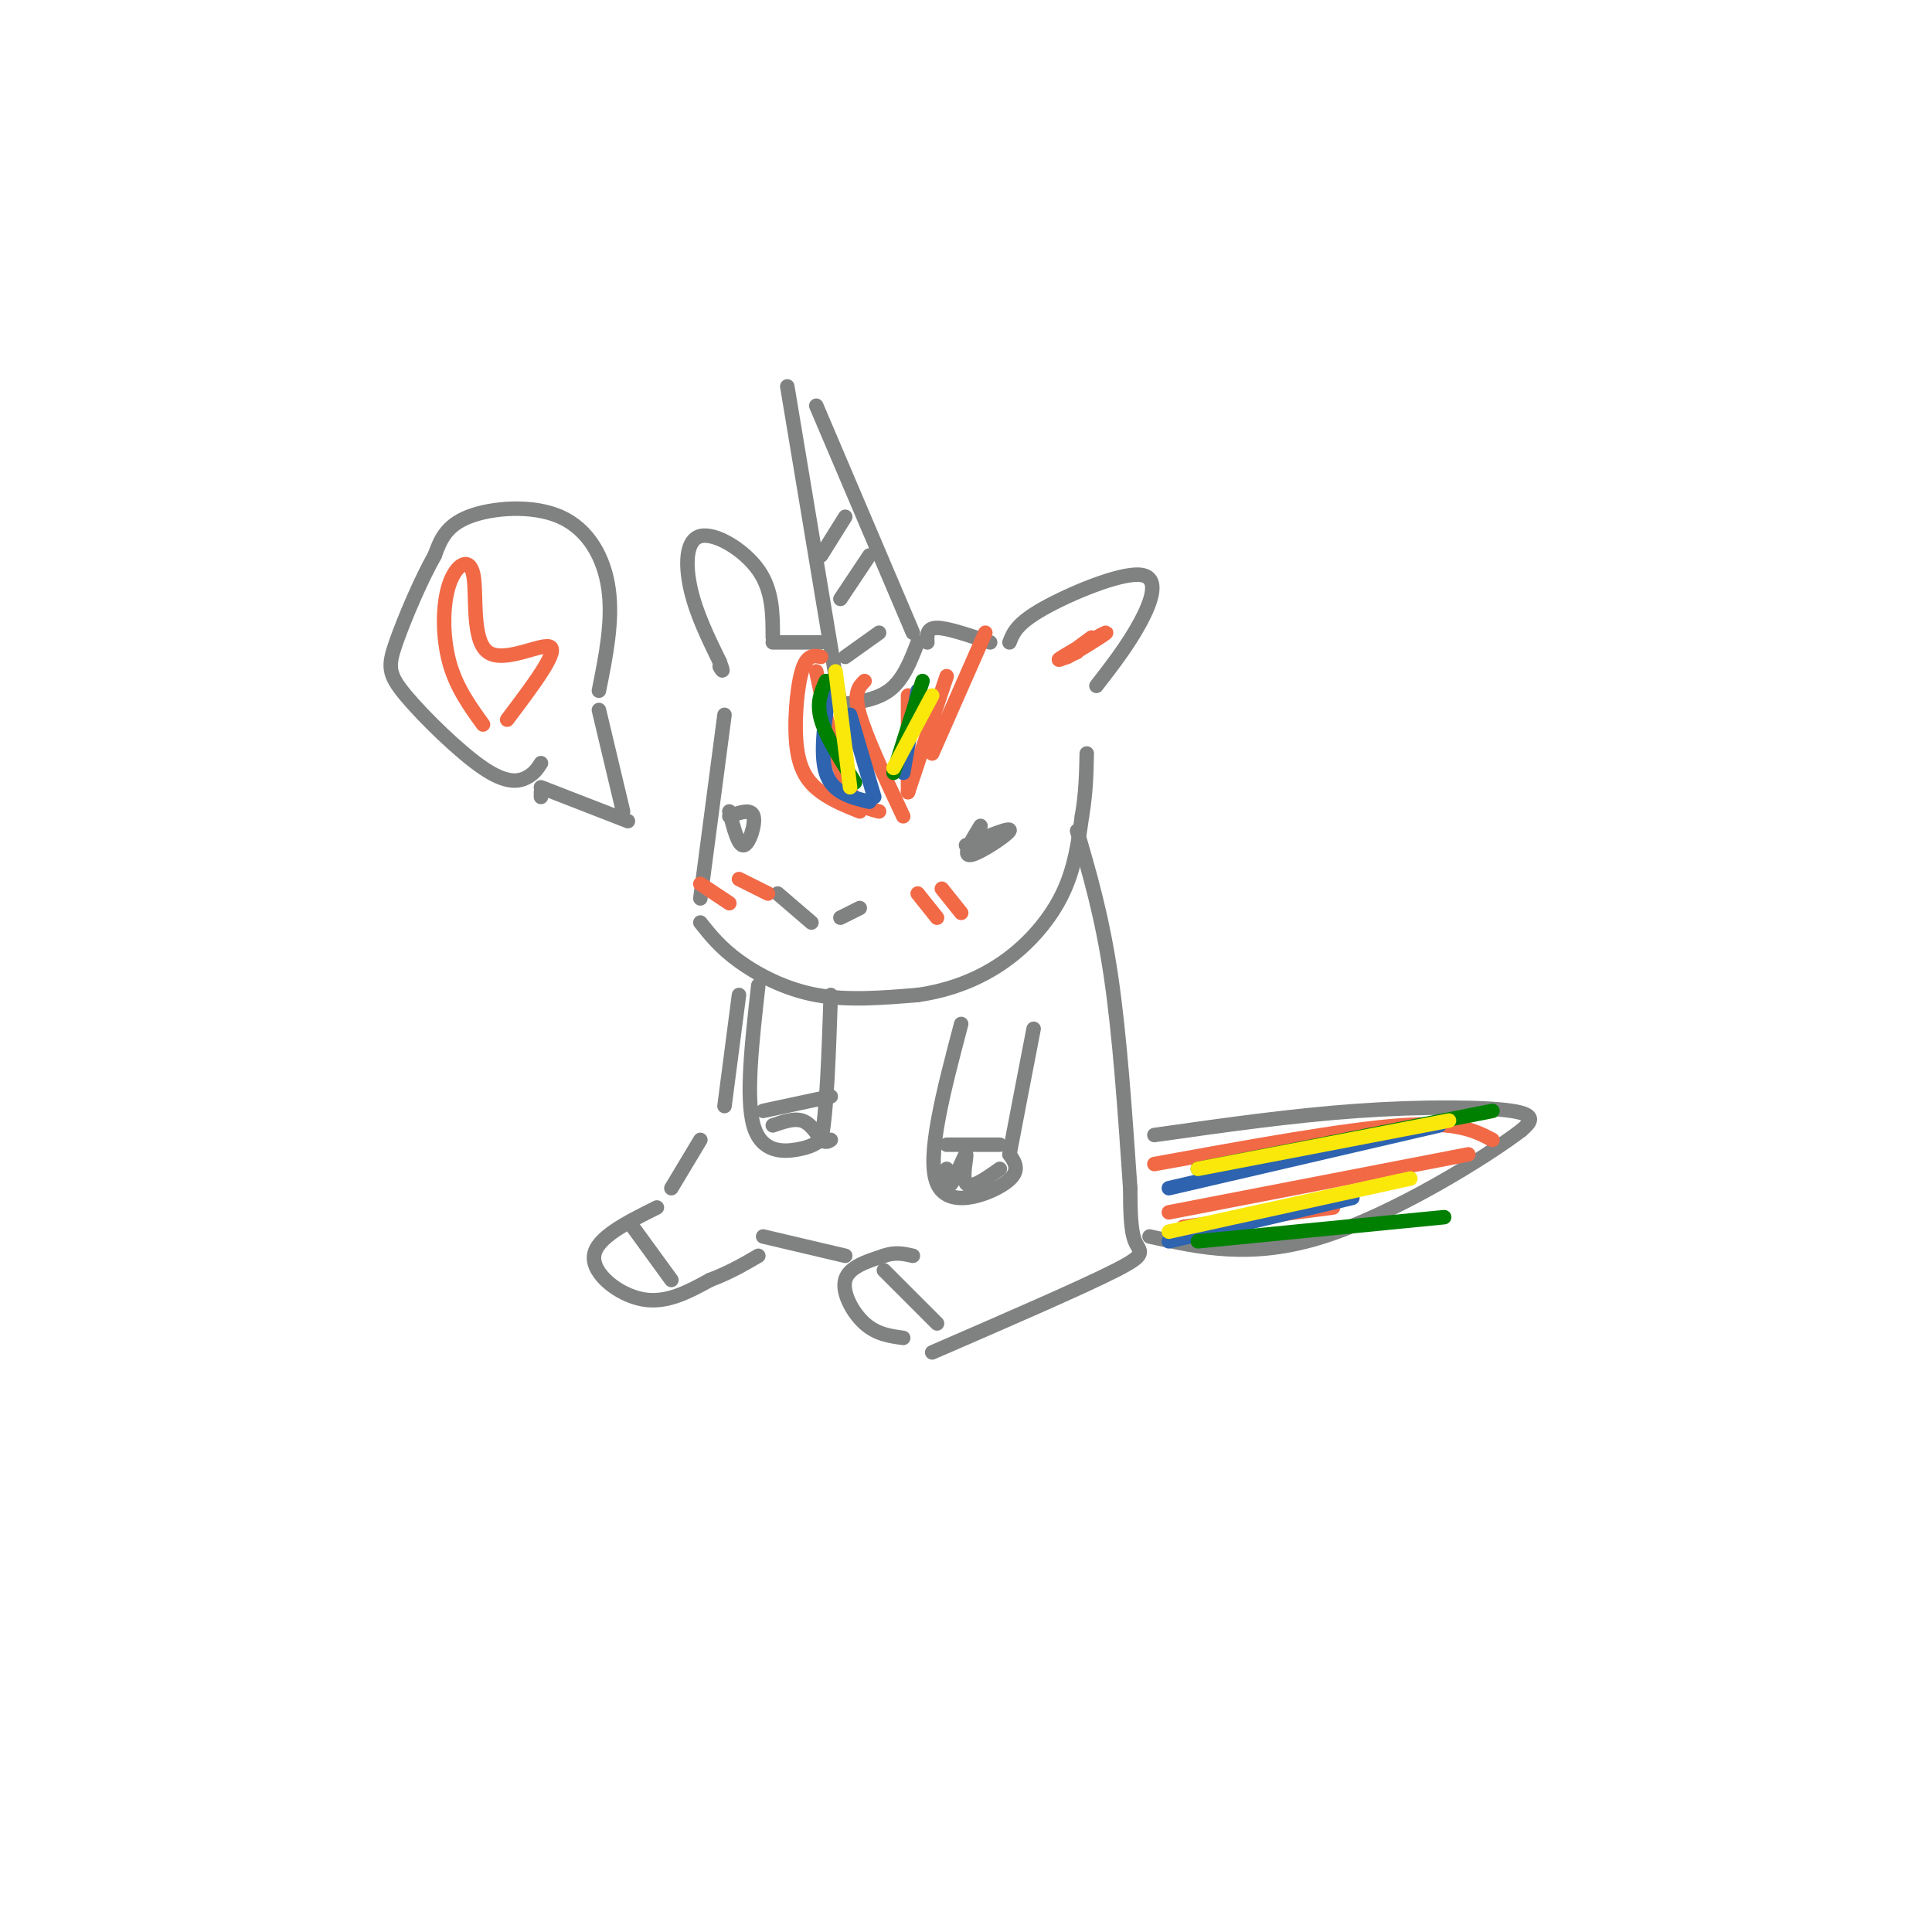 <svg viewBox='0 0 400 400' version='1.1' xmlns='http://www.w3.org/2000/svg' xmlns:xlink='http://www.w3.org/1999/xlink'><g fill='none' stroke='rgb(128,130,130)' stroke-width='3' stroke-linecap='round' stroke-linejoin='round'><path d='M172,146c4.500,-0.417 9.000,-0.833 12,-3c3.000,-2.167 4.500,-6.083 6,-10'/><path d='M189,131c0.000,0.000 -20.000,-47.000 -20,-47'/><path d='M163,80c0.000,0.000 11.000,66.000 11,66'/><path d='M170,115c0.000,0.000 5.000,-8.000 5,-8'/><path d='M174,124c0.000,0.000 6.000,-9.000 6,-9'/><path d='M175,136c0.000,0.000 7.000,-5.000 7,-5'/><path d='M192,133c-0.083,-1.500 -0.167,-3.000 2,-3c2.167,0.000 6.583,1.500 11,3'/><path d='M209,133c0.750,-1.946 1.500,-3.893 7,-7c5.500,-3.107 15.750,-7.375 20,-7c4.250,0.375 2.500,5.393 0,10c-2.500,4.607 -5.750,8.804 -9,13'/><path d='M170,133c0.000,0.000 -10.000,0.000 -10,0'/><path d='M160,132c-0.006,-4.887 -0.012,-9.774 -3,-14c-2.988,-4.226 -8.958,-7.792 -12,-7c-3.042,0.792 -3.155,5.940 -2,11c1.155,5.060 3.577,10.030 6,15'/><path d='M149,137c1.000,2.667 0.500,1.833 0,1'/><path d='M150,148c0.000,0.000 -5.000,38.000 -5,38'/><path d='M145,191c2.067,2.600 4.133,5.200 8,8c3.867,2.800 9.533,5.800 16,7c6.467,1.200 13.733,0.600 21,0'/><path d='M190,206c6.655,-0.940 12.792,-3.292 18,-7c5.208,-3.708 9.488,-8.774 12,-14c2.512,-5.226 3.256,-10.613 4,-16'/><path d='M224,169c0.833,-4.833 0.917,-8.917 1,-13'/><path d='M151,168c0.933,3.622 1.867,7.244 3,7c1.133,-0.244 2.467,-4.356 2,-6c-0.467,-1.644 -2.733,-0.822 -5,0'/><path d='M203,171c-1.933,3.156 -3.867,6.311 -2,6c1.867,-0.311 7.533,-4.089 8,-5c0.467,-0.911 -4.267,1.044 -9,3'/><path d='M161,185c0.000,0.000 7.000,6.000 7,6'/><path d='M174,190c0.000,0.000 4.000,-2.000 4,-2'/><path d='M223,172c2.583,8.833 5.167,17.667 7,30c1.833,12.333 2.917,28.167 4,44'/><path d='M234,246c0.022,4.356 0.044,8.711 1,11c0.956,2.289 2.844,2.511 -4,6c-6.844,3.489 -22.422,10.244 -38,17'/><path d='M187,277c-2.756,-0.378 -5.511,-0.756 -8,-3c-2.489,-2.244 -4.711,-6.356 -4,-9c0.711,-2.644 4.356,-3.822 8,-5'/><path d='M183,260c2.333,-0.833 4.167,-0.417 6,0'/><path d='M183,263c0.000,0.000 11.000,11.000 11,11'/><path d='M175,260c0.000,0.000 -17.000,-4.000 -17,-4'/><path d='M153,206c0.000,0.000 -3.000,23.000 -3,23'/><path d='M145,236c0.000,0.000 -6.000,10.000 -6,10'/><path d='M136,250c-6.289,3.133 -12.578,6.267 -13,10c-0.422,3.733 5.022,8.067 10,9c4.978,0.933 9.489,-1.533 14,-4'/><path d='M147,265c4.000,-1.500 7.000,-3.250 10,-5'/><path d='M131,254c0.000,0.000 8.000,11.000 8,11'/><path d='M239,235c14.222,-2.022 28.444,-4.044 42,-5c13.556,-0.956 26.444,-0.844 32,0c5.556,0.844 3.778,2.422 2,4'/><path d='M315,234c-7.200,5.511 -26.200,17.289 -41,22c-14.800,4.711 -25.400,2.356 -36,0'/></g>
<g fill='none' stroke='rgb(242,105,70)' stroke-width='3' stroke-linecap='round' stroke-linejoin='round'><path d='M239,241c19.667,-3.583 39.333,-7.167 51,-8c11.667,-0.833 15.333,1.083 19,3'/><path d='M242,251c0.000,0.000 62.000,-12.000 62,-12'/><path d='M245,254c0.000,0.000 31.000,-4.000 31,-4'/><path d='M170,136c-1.476,-0.298 -2.952,-0.595 -4,3c-1.048,3.595 -1.667,11.083 -1,16c0.667,4.917 2.619,7.262 5,9c2.381,1.738 5.190,2.869 8,4'/><path d='M169,139c1.917,9.083 3.833,18.167 6,23c2.167,4.833 4.583,5.417 7,6'/><path d='M179,141c-1.167,1.167 -2.333,2.333 -1,7c1.333,4.667 5.167,12.833 9,21'/><path d='M188,144c0.000,0.000 0.000,20.000 0,20'/><path d='M196,140c0.000,0.000 -8.000,24.000 -8,24'/><path d='M204,131c0.000,0.000 -11.000,25.000 -11,25'/><path d='M223,135c-2.554,1.161 -5.107,2.321 -3,1c2.107,-1.321 8.875,-5.125 9,-5c0.125,0.125 -6.393,4.179 -8,5c-1.607,0.821 1.696,-1.589 5,-4'/><path d='M190,185c0.000,0.000 4.000,5.000 4,5'/><path d='M195,184c0.000,0.000 4.000,5.000 4,5'/><path d='M145,183c0.000,0.000 6.000,4.000 6,4'/><path d='M153,182c0.000,0.000 6.000,3.000 6,3'/><path d='M100,150c-2.800,-3.882 -5.599,-7.763 -7,-13c-1.401,-5.237 -1.403,-11.829 0,-16c1.403,-4.171 4.211,-5.922 5,-2c0.789,3.922 -0.441,13.518 3,16c3.441,2.482 11.555,-2.148 13,-1c1.445,1.148 -3.777,8.074 -9,15'/></g>
<g fill='none' stroke='rgb(45,99,175)' stroke-width='3' stroke-linecap='round' stroke-linejoin='round'><path d='M172,141c-1.167,7.417 -2.333,14.833 -1,19c1.333,4.167 5.167,5.083 9,6'/><path d='M176,148c0.000,0.000 5.000,17.000 5,17'/><path d='M190,143c0.000,0.000 -3.000,17.000 -3,17'/><path d='M242,246c0.000,0.000 56.000,-13.000 56,-13'/><path d='M242,257c0.000,0.000 38.000,-9.000 38,-9'/></g>
<g fill='none' stroke='rgb(0,128,0)' stroke-width='3' stroke-linecap='round' stroke-linejoin='round'><path d='M171,141c-1.000,2.250 -2.000,4.500 -1,8c1.000,3.500 4.000,8.250 7,13'/><path d='M191,141c0.000,0.000 -6.000,19.000 -6,19'/><path d='M248,242c0.000,0.000 61.000,-12.000 61,-12'/><path d='M248,257c0.000,0.000 51.000,-5.000 51,-5'/></g>
<g fill='none' stroke='rgb(250,232,11)' stroke-width='3' stroke-linecap='round' stroke-linejoin='round'><path d='M173,139c0.000,0.000 3.000,24.000 3,24'/><path d='M193,144c0.000,0.000 -8.000,15.000 -8,15'/><path d='M248,242c0.000,0.000 52.000,-10.000 52,-10'/><path d='M242,255c0.000,0.000 50.000,-11.000 50,-11'/></g>
<g fill='none' stroke='rgb(128,130,130)' stroke-width='3' stroke-linecap='round' stroke-linejoin='round'><path d='M199,212c-3.644,13.800 -7.289,27.600 -5,33c2.289,5.400 10.511,2.400 14,0c3.489,-2.400 2.244,-4.200 1,-6'/><path d='M209,239c1.000,-5.333 3.000,-15.667 5,-26'/><path d='M196,237c0.000,0.000 11.000,0.000 11,0'/><path d='M157,204c-1.311,11.644 -2.622,23.289 -1,29c1.622,5.711 6.178,5.489 9,5c2.822,-0.489 3.911,-1.244 5,-2'/><path d='M170,236c1.167,-5.333 1.583,-17.667 2,-30'/><path d='M158,230c0.000,0.000 14.000,-3.000 14,-3'/><path d='M112,165c0.000,0.000 0.000,-1.000 0,-1'/><path d='M112,163c0.000,0.000 18.000,7.000 18,7'/><path d='M129,168c0.000,0.000 -5.000,-21.000 -5,-21'/><path d='M124,143c1.452,-7.226 2.905,-14.452 2,-21c-0.905,-6.548 -4.167,-12.417 -10,-15c-5.833,-2.583 -14.238,-1.881 -19,0c-4.762,1.881 -5.881,4.940 -7,8'/><path d='M90,115c-2.792,4.879 -6.273,13.078 -8,18c-1.727,4.922 -1.700,6.567 2,11c3.700,4.433 11.073,11.655 16,15c4.927,3.345 7.408,2.813 9,2c1.592,-0.813 2.296,-1.906 3,-3'/><path d='M160,233c2.167,-0.750 4.333,-1.500 6,-1c1.667,0.500 2.833,2.250 4,4'/><path d='M170,236c1.000,0.667 1.500,0.333 2,0'/><path d='M196,242c0.042,2.143 0.083,4.286 1,3c0.917,-1.286 2.708,-6.000 3,-6c0.292,0.000 -0.917,4.714 0,6c0.917,1.286 3.958,-0.857 7,-3'/></g>
</svg>
